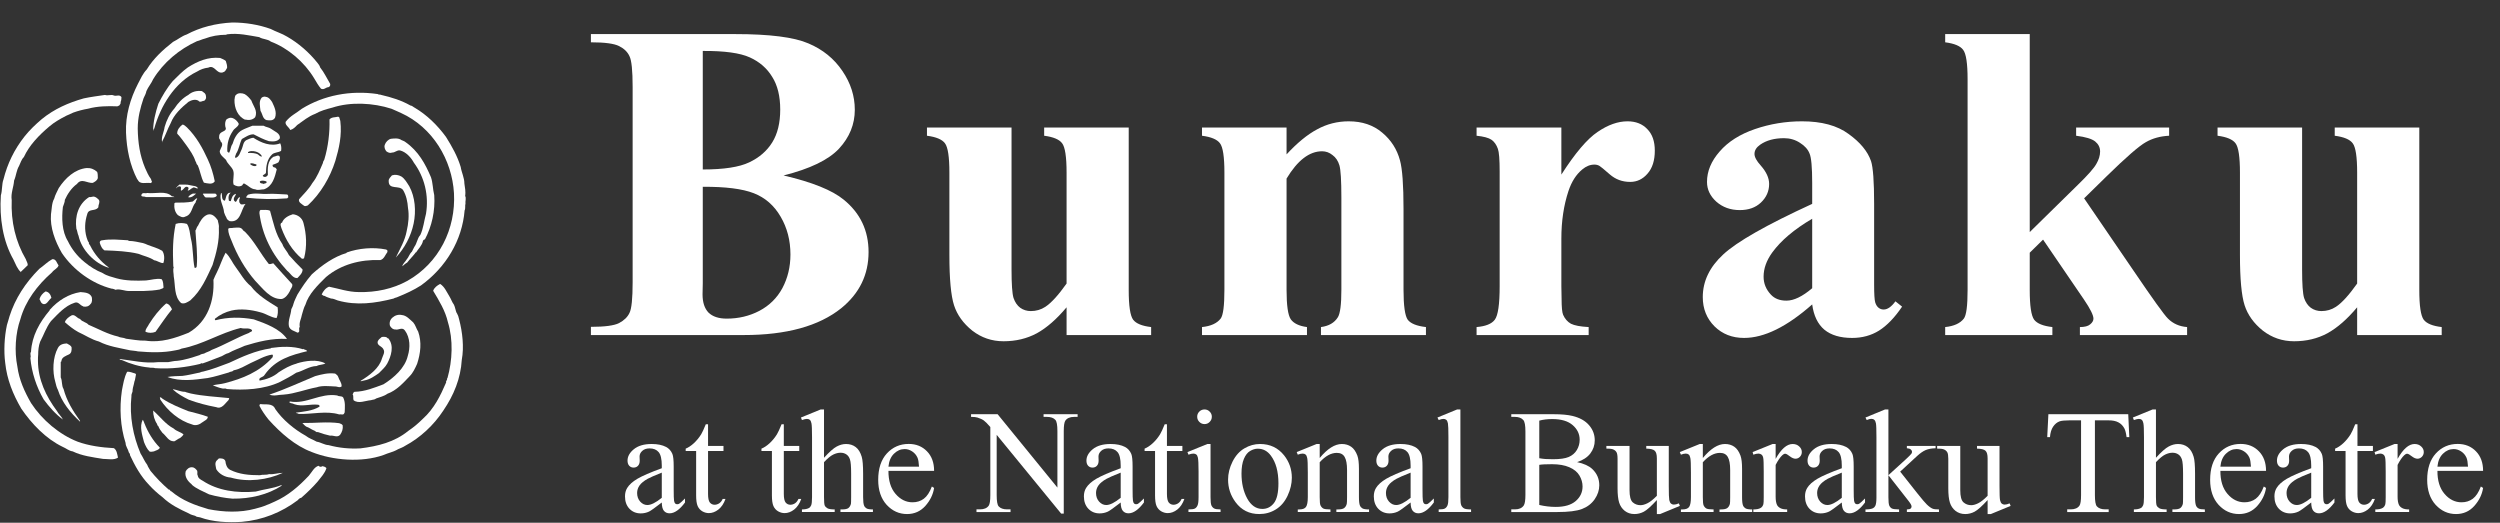 <svg width="220" height="46" viewBox="0 0 220 46" fill="none" xmlns="http://www.w3.org/2000/svg">
<rect x="0" y="0" width="220" height="46" fill="#333333" stroke="none"/>
<path d="M212.898 11.223V25.52C212.898 26.913 213.028 27.785 213.288 28.137C213.549 28.475 214.076 28.69 214.87 28.781V29.484H207.429V27.043C206.557 28.085 205.684 28.846 204.812 29.328C203.939 29.797 202.963 30.031 201.882 30.031C200.853 30.031 199.935 29.719 199.128 29.094C198.334 28.456 197.8 27.713 197.527 26.867C197.253 26.021 197.116 24.543 197.116 22.434V15.188C197.116 13.807 196.986 12.948 196.726 12.609C196.478 12.271 195.951 12.05 195.144 11.945V11.223H202.585V23.703C202.585 25.005 202.644 25.845 202.761 26.223C202.891 26.6 203.087 26.887 203.347 27.082C203.62 27.277 203.933 27.375 204.284 27.375C204.753 27.375 205.176 27.251 205.554 27.004C206.075 26.665 206.7 25.982 207.429 24.953V15.188C207.429 13.807 207.299 12.948 207.038 12.609C206.791 12.271 206.264 12.05 205.456 11.945V11.223H212.898Z" fill="white"/>
<path d="M178.617 3V20.422L182.855 16.262C183.728 15.415 184.268 14.803 184.477 14.426C184.698 14.048 184.809 13.684 184.809 13.332C184.809 12.98 184.665 12.688 184.379 12.453C184.092 12.219 183.533 12.05 182.699 11.945V11.223H190.883V11.945C190.102 11.984 189.418 12.173 188.832 12.512C188.246 12.837 187.1 13.833 185.395 15.5L183.402 17.453L187.699 23.742C189.431 26.294 190.46 27.727 190.785 28.039C191.228 28.482 191.788 28.729 192.465 28.781V29.484H183.031V28.781C183.448 28.781 183.747 28.703 183.93 28.547C184.125 28.391 184.223 28.221 184.223 28.039C184.223 27.74 183.949 27.186 183.402 26.379L179.789 21.086L178.617 22.238V25.52C178.617 26.913 178.747 27.785 179.008 28.137C179.268 28.475 179.802 28.69 180.609 28.781V29.484H171.176V28.781C171.944 28.703 172.491 28.456 172.816 28.039C173.038 27.753 173.148 26.913 173.148 25.52V6.965C173.148 5.585 173.018 4.725 172.758 4.387C172.51 4.048 171.983 3.827 171.176 3.723V3H178.617Z" fill="white"/>
<path d="M159.473 26.789C157.247 28.755 155.248 29.738 153.477 29.738C152.436 29.738 151.57 29.4 150.88 28.723C150.19 28.033 149.844 27.173 149.844 26.145C149.844 24.751 150.443 23.501 151.641 22.395C152.839 21.275 155.45 19.79 159.473 17.941V16.105C159.473 14.725 159.395 13.859 159.239 13.508C159.096 13.143 158.816 12.831 158.399 12.57C157.983 12.297 157.514 12.16 156.993 12.16C156.147 12.16 155.45 12.349 154.903 12.727C154.565 12.961 154.395 13.234 154.395 13.547C154.395 13.82 154.578 14.159 154.942 14.562C155.437 15.122 155.684 15.663 155.684 16.184C155.684 16.822 155.443 17.369 154.962 17.824C154.493 18.267 153.874 18.488 153.106 18.488C152.286 18.488 151.596 18.241 151.036 17.746C150.489 17.251 150.216 16.672 150.216 16.008C150.216 15.07 150.587 14.178 151.329 13.332C152.071 12.473 153.106 11.815 154.434 11.359C155.762 10.904 157.143 10.676 158.575 10.676C160.307 10.676 161.674 11.047 162.677 11.789C163.692 12.518 164.35 13.312 164.649 14.172C164.831 14.719 164.923 15.975 164.923 17.941V25.031C164.923 25.865 164.955 26.392 165.02 26.613C165.085 26.822 165.183 26.978 165.313 27.082C165.443 27.186 165.593 27.238 165.762 27.238C166.101 27.238 166.446 26.997 166.798 26.516L167.384 26.984C166.733 27.948 166.055 28.651 165.352 29.094C164.662 29.523 163.874 29.738 162.989 29.738C161.947 29.738 161.134 29.497 160.548 29.016C159.962 28.521 159.604 27.779 159.473 26.789ZM159.473 25.363V19.25C157.898 20.174 156.726 21.164 155.958 22.219C155.45 22.922 155.196 23.631 155.196 24.348C155.196 24.947 155.411 25.474 155.841 25.93C156.166 26.281 156.622 26.457 157.208 26.457C157.859 26.457 158.614 26.092 159.473 25.363Z" fill="white"/>
<path d="M137.4 11.223V15.363C138.611 13.475 139.672 12.225 140.584 11.613C141.495 10.988 142.374 10.676 143.22 10.676C143.95 10.676 144.529 10.904 144.959 11.359C145.401 11.802 145.623 12.434 145.623 13.254C145.623 14.126 145.408 14.803 144.978 15.285C144.561 15.767 144.054 16.008 143.455 16.008C142.765 16.008 142.166 15.787 141.658 15.344C141.15 14.901 140.851 14.654 140.759 14.602C140.629 14.523 140.479 14.484 140.31 14.484C139.933 14.484 139.575 14.628 139.236 14.914C138.702 15.357 138.298 15.988 138.025 16.809C137.608 18.072 137.4 19.465 137.4 20.988V25.188L137.42 26.281C137.42 27.023 137.465 27.499 137.556 27.707C137.713 28.059 137.94 28.319 138.24 28.488C138.552 28.645 139.073 28.742 139.802 28.781V29.484H129.939V28.781C130.733 28.716 131.267 28.501 131.541 28.137C131.827 27.759 131.97 26.776 131.97 25.188V15.09C131.97 14.048 131.918 13.384 131.814 13.098C131.684 12.733 131.495 12.466 131.248 12.297C131 12.128 130.564 12.01 129.939 11.945V11.223H137.4Z" fill="white"/>
<path d="M113.217 11.223V13.586C114.155 12.57 115.053 11.835 115.912 11.379C116.772 10.91 117.696 10.676 118.686 10.676C119.871 10.676 120.854 11.008 121.635 11.672C122.416 12.323 122.937 13.137 123.198 14.113C123.406 14.855 123.51 16.281 123.51 18.391V25.5C123.51 26.906 123.634 27.785 123.881 28.137C124.142 28.475 124.675 28.69 125.483 28.781V29.484H116.245V28.781C116.935 28.69 117.429 28.404 117.729 27.922C117.937 27.596 118.041 26.789 118.041 25.5V17.375C118.041 15.878 117.983 14.934 117.866 14.543C117.748 14.152 117.547 13.853 117.26 13.645C116.987 13.423 116.681 13.312 116.342 13.312C115.222 13.312 114.181 14.113 113.217 15.715V25.5C113.217 26.867 113.341 27.733 113.588 28.098C113.849 28.462 114.324 28.69 115.014 28.781V29.484H105.776V28.781C106.544 28.703 107.091 28.456 107.416 28.039C107.638 27.753 107.748 26.906 107.748 25.5V15.188C107.748 13.807 107.618 12.948 107.358 12.609C107.11 12.271 106.583 12.05 105.776 11.945V11.223H113.217Z" fill="white"/>
<path d="M99.327 11.223V25.52C99.327 26.913 99.458 27.785 99.718 28.137C99.978 28.475 100.506 28.69 101.3 28.781V29.484H93.859V27.043C92.986 28.085 92.114 28.846 91.242 29.328C90.369 29.797 89.392 30.031 88.312 30.031C87.283 30.031 86.365 29.719 85.558 29.094C84.764 28.456 84.23 27.713 83.956 26.867C83.683 26.021 83.546 24.543 83.546 22.434V15.188C83.546 13.807 83.416 12.948 83.156 12.609C82.908 12.271 82.381 12.05 81.573 11.945V11.223H89.015V23.703C89.015 25.005 89.073 25.845 89.191 26.223C89.321 26.6 89.516 26.887 89.777 27.082C90.05 27.277 90.362 27.375 90.714 27.375C91.183 27.375 91.606 27.251 91.984 27.004C92.504 26.665 93.129 25.982 93.859 24.953V15.188C93.859 13.807 93.728 12.948 93.468 12.609C93.221 12.271 92.693 12.05 91.886 11.945V11.223H99.327Z" fill="white"/>
<path d="M68.953 15.441C71.466 16.027 73.231 16.737 74.246 17.57C75.704 18.755 76.434 20.292 76.434 22.18C76.434 24.172 75.633 25.819 74.031 27.121C72.065 28.697 69.207 29.484 65.457 29.484H52V28.762C53.224 28.762 54.051 28.651 54.48 28.43C54.923 28.195 55.229 27.896 55.398 27.531C55.581 27.167 55.672 26.268 55.672 24.836V7.648C55.672 6.216 55.581 5.318 55.398 4.953C55.229 4.576 54.923 4.276 54.48 4.055C54.038 3.833 53.211 3.723 52 3.723V3H64.695C67.729 3 69.878 3.273 71.141 3.82C72.404 4.354 73.4 5.161 74.129 6.242C74.858 7.31 75.223 8.449 75.223 9.66C75.223 10.936 74.76 12.075 73.836 13.078C72.912 14.068 71.284 14.855 68.953 15.441ZM61.844 14.914C63.693 14.914 65.053 14.706 65.926 14.289C66.811 13.872 67.488 13.287 67.957 12.531C68.426 11.776 68.66 10.812 68.66 9.641C68.66 8.469 68.426 7.512 67.957 6.77C67.501 6.014 66.844 5.441 65.984 5.051C65.125 4.66 63.745 4.471 61.844 4.484V14.914ZM61.844 16.438V24.934L61.824 25.91C61.824 26.613 62 27.147 62.352 27.512C62.716 27.863 63.25 28.039 63.953 28.039C64.995 28.039 65.952 27.811 66.824 27.355C67.71 26.887 68.387 26.216 68.856 25.344C69.324 24.458 69.559 23.475 69.559 22.395C69.559 21.158 69.272 20.051 68.699 19.074C68.126 18.085 67.338 17.395 66.336 17.004C65.333 16.613 63.836 16.424 61.844 16.438Z" fill="white"/>
<path d="M214.494 41.434C214.489 42.297 214.699 42.974 215.122 43.465C215.545 43.956 216.042 44.202 216.614 44.202C216.995 44.202 217.325 44.098 217.604 43.891C217.888 43.679 218.125 43.319 218.315 42.812L218.512 42.938C218.423 43.518 218.165 44.047 217.737 44.525C217.31 44.999 216.775 45.236 216.131 45.236C215.433 45.236 214.834 44.965 214.335 44.424C213.84 43.878 213.592 43.146 213.592 42.227C213.592 41.233 213.846 40.459 214.354 39.904C214.866 39.346 215.507 39.066 216.277 39.066C216.929 39.066 217.464 39.282 217.883 39.714C218.302 40.141 218.512 40.715 218.512 41.434H214.494ZM214.494 41.066H217.185C217.164 40.694 217.119 40.431 217.052 40.279C216.946 40.042 216.787 39.856 216.576 39.72C216.368 39.585 216.15 39.517 215.922 39.517C215.571 39.517 215.255 39.655 214.976 39.93C214.701 40.2 214.54 40.579 214.494 41.066Z" fill="white"/>
<path d="M210.988 39.072V40.38C211.475 39.508 211.974 39.072 212.486 39.072C212.719 39.072 212.911 39.144 213.064 39.288C213.216 39.428 213.292 39.591 213.292 39.777C213.292 39.942 213.237 40.081 213.127 40.196C213.017 40.31 212.886 40.367 212.734 40.367C212.586 40.367 212.418 40.295 212.232 40.151C212.05 40.003 211.915 39.929 211.826 39.929C211.75 39.929 211.667 39.971 211.578 40.056C211.388 40.23 211.191 40.515 210.988 40.913V43.7C210.988 44.021 211.028 44.265 211.109 44.43C211.164 44.544 211.261 44.639 211.401 44.715C211.54 44.791 211.741 44.83 212.004 44.83V45.058H209.027V44.83C209.323 44.83 209.543 44.783 209.687 44.69C209.793 44.622 209.867 44.514 209.909 44.366C209.93 44.294 209.941 44.089 209.941 43.751V41.497C209.941 40.82 209.926 40.418 209.896 40.291C209.871 40.16 209.82 40.065 209.744 40.005C209.672 39.946 209.581 39.916 209.471 39.916C209.34 39.916 209.192 39.948 209.027 40.012L208.963 39.783L210.722 39.072H210.988Z" fill="white"/>
<path d="M207.457 37.334V39.245H208.816V39.689H207.457V43.459C207.457 43.836 207.51 44.09 207.616 44.221C207.726 44.352 207.866 44.418 208.035 44.418C208.175 44.418 208.31 44.376 208.441 44.291C208.572 44.202 208.674 44.073 208.746 43.904H208.993C208.845 44.319 208.636 44.632 208.365 44.843C208.094 45.051 207.815 45.154 207.527 45.154C207.332 45.154 207.142 45.101 206.956 44.996C206.77 44.886 206.632 44.731 206.543 44.532C206.454 44.329 206.41 44.018 206.41 43.599V39.689H205.49V39.48C205.722 39.386 205.959 39.23 206.2 39.01C206.446 38.785 206.664 38.521 206.854 38.216C206.952 38.056 207.087 37.761 207.26 37.334H207.457Z" fill="white"/>
<path d="M203.387 44.22C202.79 44.681 202.416 44.948 202.263 45.02C202.035 45.126 201.792 45.179 201.533 45.179C201.131 45.179 200.799 45.041 200.537 44.766C200.279 44.491 200.15 44.129 200.15 43.681C200.15 43.397 200.213 43.152 200.34 42.944C200.514 42.657 200.814 42.386 201.241 42.132C201.673 41.878 202.388 41.569 203.387 41.205V40.977C203.387 40.397 203.294 39.999 203.108 39.783C202.926 39.567 202.659 39.459 202.308 39.459C202.041 39.459 201.83 39.531 201.673 39.675C201.512 39.819 201.432 39.984 201.432 40.17L201.445 40.539C201.445 40.733 201.394 40.883 201.292 40.989C201.195 41.095 201.066 41.148 200.905 41.148C200.748 41.148 200.619 41.093 200.518 40.983C200.42 40.873 200.372 40.723 200.372 40.532C200.372 40.168 200.558 39.834 200.93 39.529C201.303 39.225 201.825 39.072 202.498 39.072C203.015 39.072 203.438 39.159 203.768 39.333C204.017 39.464 204.202 39.669 204.32 39.948C204.396 40.13 204.434 40.503 204.434 41.065V43.04C204.434 43.594 204.445 43.935 204.466 44.062C204.487 44.184 204.521 44.267 204.568 44.309C204.618 44.351 204.676 44.373 204.739 44.373C204.807 44.373 204.866 44.358 204.917 44.328C205.006 44.273 205.177 44.119 205.431 43.865V44.22C204.957 44.855 204.504 45.172 204.073 45.172C203.865 45.172 203.7 45.1 203.577 44.956C203.455 44.813 203.391 44.567 203.387 44.22ZM203.387 43.808V41.592C202.748 41.846 202.335 42.026 202.149 42.132C201.815 42.318 201.576 42.513 201.432 42.716C201.288 42.919 201.216 43.141 201.216 43.382C201.216 43.687 201.307 43.941 201.489 44.144C201.671 44.343 201.88 44.442 202.117 44.442C202.439 44.442 202.862 44.231 203.387 43.808Z" fill="white"/>
<path d="M195.394 41.434C195.389 42.297 195.599 42.974 196.022 43.465C196.445 43.956 196.943 44.202 197.514 44.202C197.895 44.202 198.225 44.098 198.504 43.891C198.788 43.679 199.025 43.319 199.215 42.812L199.412 42.938C199.323 43.518 199.065 44.047 198.637 44.525C198.21 44.999 197.675 45.236 197.031 45.236C196.333 45.236 195.734 44.965 195.235 44.424C194.74 43.878 194.492 43.146 194.492 42.227C194.492 41.233 194.746 40.459 195.254 39.904C195.766 39.346 196.407 39.066 197.177 39.066C197.829 39.066 198.364 39.282 198.783 39.714C199.202 40.141 199.412 40.715 199.412 41.434H195.394ZM195.394 41.066H198.085C198.064 40.694 198.019 40.431 197.952 40.279C197.846 40.042 197.687 39.856 197.476 39.72C197.268 39.585 197.05 39.517 196.822 39.517C196.471 39.517 196.155 39.655 195.876 39.93C195.601 40.2 195.44 40.579 195.394 41.066Z" fill="white"/>
<path d="M189.724 36.031V40.284C190.193 39.768 190.566 39.438 190.841 39.294C191.116 39.146 191.391 39.072 191.666 39.072C191.996 39.072 192.28 39.163 192.517 39.345C192.754 39.527 192.929 39.812 193.043 40.202C193.124 40.472 193.164 40.968 193.164 41.687V43.744C193.164 44.112 193.194 44.364 193.253 44.499C193.295 44.601 193.367 44.681 193.469 44.74C193.57 44.8 193.757 44.829 194.027 44.829V45.058H191.171V44.829H191.304C191.575 44.829 191.763 44.789 191.869 44.709C191.975 44.624 192.049 44.501 192.091 44.34C192.104 44.273 192.11 44.074 192.11 43.744V41.687C192.11 41.052 192.076 40.635 192.009 40.437C191.945 40.238 191.842 40.09 191.698 39.992C191.554 39.891 191.38 39.84 191.177 39.84C190.97 39.84 190.754 39.895 190.53 40.005C190.306 40.115 190.037 40.337 189.724 40.671V43.744C189.724 44.141 189.745 44.389 189.787 44.486C189.834 44.584 189.916 44.666 190.035 44.734C190.157 44.797 190.367 44.829 190.663 44.829V45.058H187.781V44.829C188.039 44.829 188.243 44.789 188.391 44.709C188.475 44.666 188.543 44.586 188.594 44.467C188.645 44.349 188.67 44.108 188.67 43.744V38.481C188.67 37.817 188.653 37.409 188.619 37.256C188.59 37.104 188.541 37 188.473 36.945C188.41 36.89 188.323 36.863 188.213 36.863C188.124 36.863 187.98 36.897 187.781 36.964L187.692 36.742L189.432 36.031H189.724Z" fill="white"/>
<path d="M187.285 36.451L187.38 38.47H187.139C187.092 38.114 187.029 37.86 186.948 37.708C186.817 37.463 186.641 37.283 186.421 37.169C186.205 37.05 185.92 36.991 185.564 36.991H184.352V43.567C184.352 44.096 184.409 44.426 184.523 44.557C184.684 44.735 184.932 44.824 185.266 44.824H185.564V45.059H181.914V44.824H182.219C182.583 44.824 182.841 44.714 182.994 44.494C183.087 44.358 183.133 44.049 183.133 43.567V36.991H182.099C181.696 36.991 181.411 37.02 181.242 37.08C181.022 37.16 180.833 37.315 180.677 37.543C180.52 37.772 180.427 38.08 180.397 38.47H180.156L180.258 36.451H187.285Z" fill="white"/>
<path d="M175.957 39.244V42.767C175.957 43.44 175.972 43.852 176.002 44.005C176.036 44.153 176.086 44.257 176.154 44.316C176.226 44.375 176.309 44.405 176.402 44.405C176.533 44.405 176.681 44.369 176.846 44.297L176.935 44.519L175.196 45.236H174.91V44.005C174.411 44.547 174.03 44.887 173.767 45.027C173.505 45.166 173.228 45.236 172.936 45.236C172.61 45.236 172.326 45.143 172.085 44.957C171.848 44.767 171.683 44.523 171.59 44.227C171.497 43.931 171.45 43.512 171.45 42.97V40.374C171.45 40.099 171.421 39.908 171.362 39.803C171.302 39.697 171.213 39.617 171.095 39.562C170.981 39.502 170.771 39.475 170.467 39.479V39.244H172.504V43.135C172.504 43.677 172.597 44.032 172.783 44.202C172.974 44.371 173.202 44.456 173.469 44.456C173.651 44.456 173.856 44.398 174.085 44.284C174.317 44.17 174.593 43.952 174.91 43.63V40.336C174.91 40.006 174.849 39.784 174.726 39.669C174.607 39.551 174.358 39.487 173.977 39.479V39.244H175.957Z" fill="white"/>
<path d="M166.18 36.031V41.814L167.659 40.468C167.972 40.181 168.154 39.998 168.205 39.922C168.239 39.872 168.256 39.821 168.256 39.77C168.256 39.685 168.22 39.613 168.148 39.554C168.08 39.491 167.966 39.455 167.805 39.446V39.243H170.332V39.446C169.985 39.455 169.695 39.508 169.462 39.605C169.234 39.702 168.982 39.876 168.707 40.126L167.215 41.503L168.707 43.388C169.121 43.909 169.401 44.239 169.545 44.378C169.748 44.577 169.925 44.706 170.078 44.766C170.184 44.808 170.368 44.829 170.63 44.829V45.058H167.805V44.829C167.966 44.825 168.074 44.802 168.129 44.759C168.188 44.713 168.218 44.649 168.218 44.569C168.218 44.471 168.133 44.315 167.964 44.099L166.18 41.82V43.75C166.18 44.127 166.206 44.374 166.256 44.493C166.311 44.611 166.388 44.696 166.485 44.747C166.582 44.797 166.794 44.825 167.12 44.829V45.058H164.162V44.829C164.458 44.829 164.68 44.793 164.828 44.721C164.917 44.675 164.985 44.603 165.031 44.505C165.095 44.366 165.127 44.124 165.127 43.782V38.488C165.127 37.815 165.112 37.404 165.082 37.256C165.053 37.104 165.004 37 164.936 36.945C164.868 36.886 164.78 36.856 164.67 36.856C164.581 36.856 164.447 36.892 164.27 36.964L164.162 36.742L165.888 36.031H166.18Z" fill="white"/>
<path d="M162.078 44.22C161.481 44.681 161.107 44.948 160.955 45.02C160.726 45.126 160.483 45.179 160.225 45.179C159.823 45.179 159.49 45.041 159.228 44.766C158.97 44.491 158.841 44.129 158.841 43.681C158.841 43.397 158.904 43.152 159.031 42.944C159.205 42.657 159.505 42.386 159.933 42.132C160.364 41.878 161.079 41.569 162.078 41.205V40.977C162.078 40.397 161.985 39.999 161.799 39.783C161.617 39.567 161.35 39.459 160.999 39.459C160.732 39.459 160.521 39.531 160.364 39.675C160.203 39.819 160.123 39.984 160.123 40.17L160.136 40.539C160.136 40.733 160.085 40.883 159.983 40.989C159.886 41.095 159.757 41.148 159.596 41.148C159.44 41.148 159.311 41.093 159.209 40.983C159.112 40.873 159.063 40.723 159.063 40.532C159.063 40.168 159.249 39.834 159.622 39.529C159.994 39.225 160.517 39.072 161.189 39.072C161.706 39.072 162.129 39.159 162.459 39.333C162.709 39.464 162.893 39.669 163.011 39.948C163.087 40.13 163.125 40.503 163.125 41.065V43.04C163.125 43.594 163.136 43.935 163.157 44.062C163.178 44.184 163.212 44.267 163.259 44.309C163.31 44.351 163.367 44.373 163.43 44.373C163.498 44.373 163.557 44.358 163.608 44.328C163.697 44.273 163.868 44.119 164.122 43.865V44.22C163.648 44.855 163.195 45.172 162.764 45.172C162.556 45.172 162.391 45.1 162.269 44.956C162.146 44.813 162.082 44.567 162.078 44.22ZM162.078 43.808V41.592C161.439 41.846 161.027 42.026 160.84 42.132C160.506 42.318 160.267 42.513 160.123 42.716C159.979 42.919 159.907 43.141 159.907 43.382C159.907 43.687 159.998 43.941 160.18 44.144C160.362 44.343 160.572 44.442 160.809 44.442C161.13 44.442 161.553 44.231 162.078 43.808Z" fill="white"/>
<path d="M156.256 39.072V40.38C156.742 39.508 157.242 39.072 157.754 39.072C157.987 39.072 158.179 39.144 158.331 39.288C158.484 39.428 158.56 39.591 158.56 39.777C158.56 39.942 158.505 40.081 158.395 40.196C158.285 40.31 158.154 40.367 158.001 40.367C157.853 40.367 157.686 40.295 157.5 40.151C157.318 40.003 157.182 39.929 157.094 39.929C157.017 39.929 156.935 39.971 156.846 40.056C156.656 40.23 156.459 40.515 156.256 40.913V43.7C156.256 44.021 156.296 44.265 156.376 44.43C156.431 44.544 156.529 44.639 156.668 44.715C156.808 44.791 157.009 44.83 157.271 44.83V45.058H154.294V44.83C154.591 44.83 154.811 44.783 154.954 44.69C155.06 44.622 155.134 44.514 155.177 44.366C155.198 44.294 155.208 44.089 155.208 43.751V41.497C155.208 40.82 155.194 40.418 155.164 40.291C155.139 40.16 155.088 40.065 155.012 40.005C154.94 39.946 154.849 39.916 154.739 39.916C154.607 39.916 154.459 39.948 154.294 40.012L154.231 39.783L155.989 39.072H156.256Z" fill="white"/>
<path d="M149.849 40.304C150.531 39.483 151.18 39.072 151.798 39.072C152.115 39.072 152.388 39.153 152.617 39.313C152.845 39.47 153.027 39.73 153.163 40.094C153.256 40.348 153.302 40.737 153.302 41.262V43.744C153.302 44.112 153.332 44.362 153.391 44.493C153.438 44.599 153.512 44.681 153.614 44.741C153.719 44.8 153.912 44.83 154.191 44.83V45.058H151.316V44.83H151.436C151.707 44.83 151.895 44.789 152.001 44.709C152.111 44.624 152.187 44.502 152.23 44.341C152.247 44.277 152.255 44.078 152.255 43.744V41.364C152.255 40.835 152.185 40.452 152.046 40.215C151.91 39.974 151.68 39.853 151.354 39.853C150.85 39.853 150.349 40.128 149.849 40.678V43.744C149.849 44.138 149.873 44.381 149.919 44.474C149.978 44.597 150.059 44.688 150.16 44.747C150.266 44.802 150.478 44.83 150.795 44.83V45.058H147.92V44.83H148.047C148.343 44.83 148.542 44.755 148.643 44.607C148.749 44.455 148.802 44.167 148.802 43.744V41.586C148.802 40.888 148.785 40.462 148.751 40.31C148.722 40.158 148.673 40.054 148.605 39.999C148.542 39.944 148.455 39.916 148.345 39.916C148.226 39.916 148.085 39.948 147.92 40.012L147.824 39.783L149.576 39.072H149.849V40.304Z" fill="white"/>
<path d="M146.852 39.244V42.767C146.852 43.44 146.867 43.852 146.896 44.005C146.93 44.153 146.981 44.257 147.049 44.316C147.121 44.375 147.203 44.405 147.296 44.405C147.427 44.405 147.575 44.369 147.74 44.297L147.829 44.519L146.09 45.236H145.804V44.005C145.305 44.547 144.924 44.887 144.662 45.027C144.399 45.166 144.122 45.236 143.83 45.236C143.504 45.236 143.221 45.143 142.98 44.957C142.743 44.767 142.578 44.523 142.485 44.227C142.392 43.931 142.345 43.512 142.345 42.97V40.374C142.345 40.099 142.315 39.908 142.256 39.803C142.197 39.697 142.108 39.617 141.99 39.562C141.875 39.502 141.666 39.475 141.361 39.479V39.244H143.399V43.135C143.399 43.677 143.492 44.032 143.678 44.202C143.868 44.371 144.097 44.456 144.364 44.456C144.545 44.456 144.751 44.398 144.979 44.284C145.212 44.17 145.487 43.952 145.804 43.63V40.336C145.804 40.006 145.743 39.784 145.62 39.669C145.502 39.551 145.252 39.487 144.871 39.479V39.244H146.852Z" fill="white"/>
<path d="M138.782 40.666C139.379 40.793 139.825 40.996 140.122 41.275C140.532 41.665 140.737 42.141 140.737 42.704C140.737 43.131 140.602 43.541 140.331 43.935C140.06 44.324 139.688 44.61 139.214 44.792C138.744 44.97 138.025 45.059 137.056 45.059H132.993V44.824H133.317C133.677 44.824 133.935 44.709 134.091 44.481C134.189 44.333 134.237 44.018 134.237 43.535V37.975C134.237 37.441 134.176 37.105 134.053 36.965C133.888 36.779 133.643 36.686 133.317 36.686H132.993V36.451H136.713C137.407 36.451 137.964 36.502 138.382 36.603C139.017 36.756 139.502 37.027 139.836 37.416C140.17 37.801 140.338 38.245 140.338 38.749C140.338 39.181 140.206 39.568 139.944 39.911C139.682 40.249 139.294 40.501 138.782 40.666ZM135.456 40.323C135.613 40.353 135.79 40.376 135.989 40.393C136.193 40.406 136.415 40.412 136.656 40.412C137.274 40.412 137.737 40.346 138.046 40.215C138.359 40.08 138.598 39.875 138.763 39.6C138.928 39.325 139.011 39.024 139.011 38.698C139.011 38.195 138.806 37.765 138.395 37.41C137.985 37.054 137.386 36.877 136.599 36.877C136.176 36.877 135.795 36.923 135.456 37.016V40.323ZM135.456 44.437C135.947 44.551 136.432 44.608 136.91 44.608C137.676 44.608 138.26 44.437 138.662 44.094C139.064 43.747 139.265 43.319 139.265 42.812C139.265 42.477 139.174 42.156 138.992 41.847C138.81 41.538 138.514 41.294 138.103 41.117C137.693 40.939 137.185 40.85 136.58 40.85C136.317 40.85 136.093 40.854 135.907 40.863C135.721 40.871 135.57 40.886 135.456 40.907V44.437Z" fill="white"/>
<path d="M128.515 36.031V43.744C128.515 44.108 128.54 44.349 128.591 44.467C128.646 44.586 128.729 44.677 128.839 44.74C128.949 44.8 129.154 44.829 129.454 44.829V45.058H126.604V44.829C126.871 44.829 127.053 44.802 127.15 44.747C127.248 44.692 127.324 44.601 127.379 44.474C127.434 44.347 127.461 44.103 127.461 43.744V38.462C127.461 37.806 127.446 37.404 127.417 37.256C127.387 37.104 127.339 37 127.271 36.945C127.207 36.89 127.125 36.863 127.023 36.863C126.913 36.863 126.774 36.897 126.604 36.964L126.496 36.742L128.229 36.031H128.515Z" fill="white"/>
<path d="M124.134 44.22C123.537 44.681 123.162 44.948 123.01 45.02C122.781 45.126 122.538 45.179 122.28 45.179C121.878 45.179 121.546 45.041 121.283 44.766C121.025 44.491 120.896 44.129 120.896 43.681C120.896 43.397 120.96 43.152 121.087 42.944C121.26 42.657 121.561 42.386 121.988 42.132C122.42 41.878 123.135 41.569 124.134 41.205V40.977C124.134 40.397 124.04 39.999 123.854 39.783C123.672 39.567 123.406 39.459 123.054 39.459C122.788 39.459 122.576 39.531 122.42 39.675C122.259 39.819 122.178 39.984 122.178 40.17L122.191 40.539C122.191 40.733 122.14 40.883 122.039 40.989C121.941 41.095 121.812 41.148 121.652 41.148C121.495 41.148 121.366 41.093 121.264 40.983C121.167 40.873 121.118 40.723 121.118 40.532C121.118 40.168 121.305 39.834 121.677 39.529C122.049 39.225 122.572 39.072 123.245 39.072C123.761 39.072 124.184 39.159 124.514 39.333C124.764 39.464 124.948 39.669 125.067 39.948C125.143 40.13 125.181 40.503 125.181 41.065V43.04C125.181 43.594 125.191 43.935 125.213 44.062C125.234 44.184 125.268 44.267 125.314 44.309C125.365 44.351 125.422 44.373 125.486 44.373C125.553 44.373 125.613 44.358 125.663 44.328C125.752 44.273 125.924 44.119 126.177 43.865V44.22C125.704 44.855 125.251 45.172 124.819 45.172C124.612 45.172 124.447 45.1 124.324 44.956C124.201 44.813 124.138 44.567 124.134 44.22ZM124.134 43.808V41.592C123.495 41.846 123.082 42.026 122.896 42.132C122.561 42.318 122.322 42.513 122.178 42.716C122.035 42.919 121.963 43.141 121.963 43.382C121.963 43.687 122.054 43.941 122.236 44.144C122.418 44.343 122.627 44.442 122.864 44.442C123.186 44.442 123.609 44.231 124.134 43.808Z" fill="white"/>
<path d="M116.134 40.304C116.815 39.483 117.465 39.072 118.083 39.072C118.4 39.072 118.673 39.153 118.902 39.313C119.13 39.47 119.312 39.73 119.448 40.094C119.541 40.348 119.587 40.737 119.587 41.262V43.744C119.587 44.112 119.617 44.362 119.676 44.493C119.723 44.599 119.797 44.681 119.898 44.741C120.004 44.8 120.197 44.83 120.476 44.83V45.058H117.6V44.83H117.721C117.992 44.83 118.18 44.789 118.286 44.709C118.396 44.624 118.472 44.502 118.514 44.341C118.531 44.277 118.54 44.078 118.54 43.744V41.364C118.54 40.835 118.47 40.452 118.33 40.215C118.195 39.974 117.964 39.853 117.638 39.853C117.135 39.853 116.633 40.128 116.134 40.678V43.744C116.134 44.138 116.157 44.381 116.204 44.474C116.263 44.597 116.344 44.688 116.445 44.747C116.551 44.802 116.762 44.83 117.08 44.83V45.058H114.204V44.83H114.331C114.628 44.83 114.826 44.755 114.928 44.607C115.034 44.455 115.087 44.167 115.087 43.744V41.586C115.087 40.888 115.07 40.462 115.036 40.31C115.006 40.158 114.958 40.054 114.89 39.999C114.826 39.944 114.74 39.916 114.63 39.916C114.511 39.916 114.369 39.948 114.204 40.012L114.109 39.783L115.861 39.072H116.134V40.304Z" fill="white"/>
<path d="M110.883 39.072C111.763 39.072 112.47 39.407 113.003 40.075C113.456 40.647 113.682 41.302 113.682 42.043C113.682 42.563 113.557 43.09 113.308 43.623C113.058 44.157 112.713 44.559 112.273 44.83C111.837 45.1 111.351 45.236 110.813 45.236C109.937 45.236 109.241 44.887 108.725 44.188C108.289 43.6 108.071 42.94 108.071 42.208C108.071 41.675 108.202 41.146 108.464 40.621C108.731 40.092 109.08 39.703 109.512 39.453C109.943 39.199 110.401 39.072 110.883 39.072ZM110.686 39.485C110.462 39.485 110.235 39.553 110.007 39.688C109.783 39.819 109.601 40.052 109.461 40.386C109.321 40.721 109.252 41.15 109.252 41.675C109.252 42.521 109.419 43.251 109.753 43.865C110.092 44.478 110.536 44.785 111.086 44.785C111.497 44.785 111.835 44.616 112.102 44.277C112.368 43.939 112.502 43.357 112.502 42.532C112.502 41.499 112.279 40.687 111.835 40.094C111.535 39.688 111.152 39.485 110.686 39.485Z" fill="white"/>
<path d="M106 36.031C106.178 36.031 106.328 36.095 106.451 36.222C106.578 36.344 106.641 36.495 106.641 36.672C106.641 36.85 106.578 37.002 106.451 37.129C106.328 37.256 106.178 37.32 106 37.32C105.822 37.32 105.67 37.256 105.543 37.129C105.416 37.002 105.353 36.85 105.353 36.672C105.353 36.495 105.414 36.344 105.537 36.222C105.664 36.095 105.818 36.031 106 36.031ZM106.527 39.072V43.744C106.527 44.108 106.552 44.351 106.603 44.474C106.658 44.592 106.736 44.681 106.838 44.74C106.944 44.8 107.134 44.829 107.409 44.829V45.058H104.584V44.829C104.868 44.829 105.058 44.802 105.156 44.747C105.253 44.692 105.329 44.601 105.384 44.474C105.444 44.347 105.473 44.103 105.473 43.744V41.503C105.473 40.872 105.454 40.464 105.416 40.278C105.386 40.142 105.34 40.049 105.276 39.998C105.213 39.944 105.126 39.916 105.016 39.916C104.898 39.916 104.754 39.948 104.584 40.011L104.496 39.783L106.248 39.072H106.527Z" fill="white"/>
<path d="M102.691 37.334V39.245H104.05V39.689H102.691V43.459C102.691 43.836 102.744 44.09 102.85 44.221C102.96 44.352 103.1 44.418 103.269 44.418C103.409 44.418 103.544 44.376 103.675 44.291C103.806 44.202 103.908 44.073 103.98 43.904H104.227C104.079 44.319 103.87 44.632 103.599 44.843C103.328 45.051 103.049 45.154 102.761 45.154C102.566 45.154 102.376 45.101 102.19 44.996C102.004 44.886 101.866 44.731 101.777 44.532C101.688 44.329 101.644 44.018 101.644 43.599V39.689H100.724V39.48C100.956 39.386 101.193 39.23 101.434 39.01C101.68 38.785 101.898 38.521 102.088 38.216C102.186 38.056 102.321 37.761 102.495 37.334H102.691Z" fill="white"/>
<path d="M98.621 44.22C98.024 44.681 97.65 44.948 97.497 45.02C97.269 45.126 97.025 45.179 96.767 45.179C96.365 45.179 96.033 45.041 95.771 44.766C95.513 44.491 95.383 44.129 95.383 43.681C95.383 43.397 95.447 43.152 95.574 42.944C95.748 42.657 96.048 42.386 96.475 42.132C96.907 41.878 97.622 41.569 98.621 41.205V40.977C98.621 40.397 98.528 39.999 98.342 39.783C98.16 39.567 97.893 39.459 97.542 39.459C97.275 39.459 97.064 39.531 96.907 39.675C96.746 39.819 96.666 39.984 96.666 40.17L96.678 40.539C96.678 40.733 96.628 40.883 96.526 40.989C96.429 41.095 96.3 41.148 96.139 41.148C95.982 41.148 95.853 41.093 95.752 40.983C95.654 40.873 95.606 40.723 95.606 40.532C95.606 40.168 95.792 39.834 96.164 39.529C96.537 39.225 97.059 39.072 97.732 39.072C98.249 39.072 98.672 39.159 99.002 39.333C99.251 39.464 99.436 39.669 99.554 39.948C99.63 40.13 99.668 40.503 99.668 41.065V43.04C99.668 43.594 99.679 43.935 99.7 44.062C99.721 44.184 99.755 44.267 99.802 44.309C99.852 44.351 99.909 44.373 99.973 44.373C100.041 44.373 100.1 44.358 100.151 44.328C100.24 44.273 100.411 44.119 100.665 43.865V44.22C100.191 44.855 99.738 45.172 99.306 45.172C99.099 45.172 98.934 45.1 98.811 44.956C98.689 44.813 98.625 44.567 98.621 44.22ZM98.621 43.808V41.592C97.982 41.846 97.569 42.026 97.383 42.132C97.049 42.318 96.81 42.513 96.666 42.716C96.522 42.919 96.45 43.141 96.45 43.382C96.45 43.687 96.541 43.941 96.723 44.144C96.905 44.343 97.114 44.442 97.351 44.442C97.673 44.442 98.096 44.231 98.621 43.808Z" fill="white"/>
<path d="M85.454 36.451H87.79L93.052 42.907V37.943C93.052 37.414 92.993 37.084 92.875 36.953C92.718 36.775 92.471 36.686 92.132 36.686H91.834V36.451H94.83V36.686H94.525C94.161 36.686 93.903 36.796 93.751 37.016C93.658 37.151 93.611 37.46 93.611 37.943V45.198H93.383L87.708 38.267V43.567C87.708 44.096 87.765 44.426 87.879 44.557C88.04 44.735 88.287 44.824 88.622 44.824H88.927V45.059H85.93V44.824H86.229C86.597 44.824 86.857 44.714 87.01 44.494C87.103 44.358 87.149 44.049 87.149 43.567V37.581C86.9 37.289 86.709 37.096 86.578 37.003C86.451 36.91 86.263 36.824 86.013 36.743C85.89 36.705 85.704 36.686 85.454 36.686V36.451Z" fill="white"/>
<path d="M78.183 41.434C78.179 42.297 78.388 42.974 78.811 43.465C79.235 43.956 79.732 44.202 80.303 44.202C80.684 44.202 81.014 44.098 81.293 43.891C81.577 43.679 81.814 43.319 82.004 42.812L82.201 42.938C82.112 43.518 81.854 44.047 81.427 44.525C80.999 44.999 80.464 45.236 79.821 45.236C79.123 45.236 78.524 44.965 78.024 44.424C77.529 43.878 77.282 43.146 77.282 42.227C77.282 41.233 77.536 40.459 78.043 39.904C78.555 39.346 79.197 39.066 79.967 39.066C80.618 39.066 81.154 39.282 81.573 39.714C81.992 40.141 82.201 40.715 82.201 41.434H78.183ZM78.183 41.066H80.874C80.853 40.694 80.809 40.431 80.741 40.279C80.635 40.042 80.477 39.856 80.265 39.72C80.058 39.585 79.84 39.517 79.611 39.517C79.26 39.517 78.945 39.655 78.665 39.93C78.391 40.2 78.23 40.579 78.183 41.066Z" fill="white"/>
<path d="M72.513 36.031V40.284C72.983 39.768 73.355 39.438 73.63 39.294C73.905 39.146 74.18 39.072 74.455 39.072C74.785 39.072 75.069 39.163 75.306 39.345C75.543 39.527 75.719 39.812 75.833 40.202C75.913 40.472 75.954 40.968 75.954 41.687V43.744C75.954 44.112 75.983 44.364 76.042 44.499C76.085 44.601 76.157 44.681 76.258 44.74C76.36 44.8 76.546 44.829 76.817 44.829V45.058H73.96V44.829H74.094C74.365 44.829 74.553 44.789 74.659 44.709C74.764 44.624 74.838 44.501 74.881 44.34C74.893 44.273 74.9 44.074 74.9 43.744V41.687C74.9 41.052 74.866 40.635 74.798 40.437C74.735 40.238 74.631 40.09 74.487 39.992C74.343 39.891 74.17 39.84 73.967 39.84C73.759 39.84 73.543 39.895 73.319 40.005C73.095 40.115 72.826 40.337 72.513 40.671V43.744C72.513 44.141 72.534 44.389 72.576 44.486C72.623 44.584 72.706 44.666 72.824 44.734C72.947 44.797 73.156 44.829 73.453 44.829V45.058H70.571V44.829C70.829 44.829 71.032 44.789 71.18 44.709C71.265 44.666 71.332 44.586 71.383 44.467C71.434 44.349 71.459 44.108 71.459 43.744V38.481C71.459 37.817 71.442 37.409 71.409 37.256C71.379 37.104 71.33 37 71.263 36.945C71.199 36.89 71.112 36.863 71.002 36.863C70.913 36.863 70.77 36.897 70.571 36.964L70.482 36.742L72.221 36.031H72.513Z" fill="white"/>
<path d="M68.976 37.334V39.245H70.334V39.689H68.976V43.459C68.976 43.836 69.029 44.09 69.135 44.221C69.245 44.352 69.384 44.418 69.553 44.418C69.693 44.418 69.829 44.376 69.96 44.291C70.091 44.202 70.192 44.073 70.264 43.904H70.512C70.364 44.319 70.154 44.632 69.883 44.843C69.613 45.051 69.333 45.154 69.046 45.154C68.851 45.154 68.661 45.101 68.474 44.996C68.288 44.886 68.151 44.731 68.062 44.532C67.973 44.329 67.928 44.018 67.928 43.599V39.689H67.008V39.48C67.241 39.386 67.478 39.23 67.719 39.01C67.964 38.785 68.182 38.521 68.373 38.216C68.47 38.056 68.606 37.761 68.779 37.334H68.976Z" fill="white"/>
<path d="M62.308 37.334V39.245H63.666V39.689H62.308V43.459C62.308 43.836 62.361 44.09 62.466 44.221C62.577 44.352 62.716 44.418 62.885 44.418C63.025 44.418 63.16 44.376 63.292 44.291C63.423 44.202 63.524 44.073 63.596 43.904H63.844C63.696 44.319 63.486 44.632 63.215 44.843C62.945 45.051 62.665 45.154 62.378 45.154C62.183 45.154 61.992 45.101 61.806 44.996C61.62 44.886 61.483 44.731 61.394 44.532C61.305 44.329 61.26 44.018 61.26 43.599V39.689H60.34V39.48C60.573 39.386 60.81 39.23 61.051 39.01C61.296 38.785 61.514 38.521 61.705 38.216C61.802 38.056 61.938 37.761 62.111 37.334H62.308Z" fill="white"/>
<path d="M58.237 44.22C57.641 44.681 57.266 44.948 57.114 45.02C56.885 45.126 56.642 45.179 56.384 45.179C55.982 45.179 55.65 45.041 55.387 44.766C55.129 44.491 55 44.129 55 43.681C55 43.397 55.063 43.152 55.19 42.944C55.364 42.657 55.664 42.386 56.092 42.132C56.523 41.878 57.239 41.569 58.237 41.205V40.977C58.237 40.397 58.144 39.999 57.958 39.783C57.776 39.567 57.509 39.459 57.158 39.459C56.892 39.459 56.68 39.531 56.523 39.675C56.363 39.819 56.282 39.984 56.282 40.17L56.295 40.539C56.295 40.733 56.244 40.883 56.143 40.989C56.045 41.095 55.916 41.148 55.755 41.148C55.599 41.148 55.47 41.093 55.368 40.983C55.271 40.873 55.222 40.723 55.222 40.532C55.222 40.168 55.408 39.834 55.781 39.529C56.153 39.225 56.676 39.072 57.349 39.072C57.865 39.072 58.288 39.159 58.618 39.333C58.868 39.464 59.052 39.669 59.17 39.948C59.247 40.13 59.285 40.503 59.285 41.065V43.04C59.285 43.594 59.295 43.935 59.316 44.062C59.338 44.184 59.371 44.267 59.418 44.309C59.469 44.351 59.526 44.373 59.589 44.373C59.657 44.373 59.716 44.358 59.767 44.328C59.856 44.273 60.027 44.119 60.281 43.865V44.22C59.807 44.855 59.355 45.172 58.923 45.172C58.715 45.172 58.55 45.1 58.428 44.956C58.305 44.813 58.242 44.567 58.237 44.22ZM58.237 43.808V41.592C57.598 41.846 57.186 42.026 56.999 42.132C56.665 42.318 56.426 42.513 56.282 42.716C56.138 42.919 56.066 43.141 56.066 43.382C56.066 43.687 56.157 43.941 56.339 44.144C56.521 44.343 56.731 44.442 56.968 44.442C57.289 44.442 57.713 44.231 58.237 43.808Z" fill="white"/>
<g clip-path="url(#clip0_339_5054)">
<path d="M12.121 15.809C12.311 16.281 12.865 16.035 13.266 16.111L13.38 16.017C13.38 16.017 13.304 15.846 13.285 15.752C13.056 15.449 12.922 15.127 12.77 14.787C12.311 13.69 12.14 12.574 12.121 11.306C12.121 10.342 12.35 9.49 12.636 8.639C12.731 8.431 12.846 8.242 12.884 8.015C13.037 7.655 13.323 7.334 13.476 6.974C14.373 5.499 15.785 4.326 17.331 3.626C17.58 3.569 17.77 3.456 18.019 3.399C18.61 3.172 19.24 3.059 19.908 3.059L19.965 3.021C20.977 2.888 21.893 3.115 22.81 3.267C23.134 3.475 23.535 3.418 23.84 3.664C25.348 4.232 26.78 5.461 27.639 6.88C27.83 7.201 28.02 7.542 28.25 7.807C28.517 7.939 28.669 7.674 28.898 7.674C29.032 7.637 29.089 7.504 29.051 7.372C28.765 6.899 28.536 6.388 28.173 5.934C28.135 5.764 28.02 5.65 27.925 5.518C27.2 4.61 26.264 3.796 25.272 3.229C24.814 2.945 24.279 2.794 23.821 2.548C22.771 2.17 21.607 1.98 20.443 1.98C18.973 2.056 17.618 2.397 16.415 3.04C15.995 3.172 15.633 3.494 15.232 3.683C14.335 4.383 13.495 5.158 12.922 6.104C12.56 6.483 12.369 6.937 12.14 7.372C11.472 8.677 11.033 10.133 11.09 11.685C11.147 13.122 11.433 14.541 12.082 15.79L12.121 15.809Z" fill="white"/>
<path d="M19.641 6.35C19.832 6.312 19.889 6.123 19.985 5.972C20.004 5.764 19.927 5.555 19.87 5.366C19.717 5.234 19.546 5.177 19.374 5.101C18.324 4.988 17.389 5.385 16.53 5.934C16.072 6.255 15.614 6.728 15.213 7.126C14.678 7.75 14.277 8.45 13.934 9.131C13.686 9.887 13.476 10.739 13.476 11.495C13.552 11.457 13.476 11.344 13.571 11.325C14.125 9.339 15.346 7.258 17.351 6.293C17.656 6.104 17.98 5.991 18.324 5.953C18.916 5.669 19.03 6.539 19.622 6.369L19.641 6.35Z" fill="white"/>
<path d="M16.587 8.962C16.835 8.811 17.198 8.697 17.465 8.867C17.599 9.057 17.809 8.867 17.961 8.867C18.057 8.83 18.095 8.716 18.133 8.64C18.133 8.508 18.133 8.319 18.019 8.205L17.77 8.016C17.293 7.959 16.892 8.073 16.568 8.357C16.053 8.64 15.652 9.075 15.346 9.548C14.926 10.021 14.659 10.57 14.487 11.175C14.43 11.629 14.144 12.102 14.277 12.556V12.443C14.564 11.932 14.736 11.364 15.022 10.835C15.308 10.078 15.957 9.473 16.606 8.943L16.587 8.962Z" fill="white"/>
<path d="M21.588 10.513C21.893 10.608 22.237 10.551 22.447 10.324C22.714 9.757 22.275 9.322 22.122 8.849C21.951 8.622 21.76 8.414 21.531 8.281C21.321 8.187 20.958 8.149 20.786 8.338C20.634 8.433 20.672 8.66 20.634 8.773C20.614 9.511 20.92 10.268 21.607 10.551L21.588 10.513Z" fill="white"/>
<path d="M40.943 17.209C40.981 16.887 40.924 16.49 40.866 16.149C40.866 15.638 40.618 15.184 40.542 14.693C40.256 13.747 39.778 12.896 39.244 12.044C38.48 11.004 37.564 10.115 36.514 9.491C36.381 9.434 36.285 9.301 36.114 9.282C35.312 8.828 34.453 8.564 33.556 8.356C33.46 8.299 33.327 8.356 33.251 8.28C30.826 7.92 28.479 8.393 26.57 9.566C26.074 9.963 25.539 10.191 25.138 10.72C25.062 11.004 25.425 11.174 25.539 11.439C25.787 11.382 25.978 11.193 26.15 11.004C26.665 10.645 27.162 10.228 27.734 10.02C28.192 9.755 28.727 9.604 29.242 9.472C30.864 8.942 32.85 9.055 34.434 9.566C34.739 9.68 35.007 9.831 35.293 9.945C38.08 11.212 39.778 14.068 39.95 17C40.122 20.141 38.633 23.148 35.846 24.718C34.568 25.418 33.098 25.74 31.571 25.702C30.655 25.702 29.815 25.399 28.956 25.229C28.65 25.343 28.44 25.626 28.307 25.91C28.383 25.986 28.479 26.043 28.574 26.043C28.746 26.156 28.937 26.194 29.128 26.27C29.357 26.27 29.528 26.383 29.719 26.44C31.38 26.913 33.021 26.686 34.644 26.27C34.739 26.194 34.892 26.194 34.987 26.137C35.694 25.853 36.4 25.532 37.049 25.116C39.244 23.527 40.675 21.143 40.886 18.514C40.981 18.343 40.905 18.079 40.962 17.927C40.924 17.719 41.057 17.436 40.924 17.227L40.943 17.209Z" fill="white"/>
<path d="M1.813 23.943L2.443 23.337C2.443 23.129 2.329 22.997 2.271 22.808C1.374 21.276 0.954 19.516 1.031 17.606C0.935 17.019 1.203 16.471 1.241 15.884C1.432 15.449 1.432 15.014 1.68 14.598C1.813 14.333 1.871 14.049 2.1 13.822C2.577 12.782 3.417 11.912 4.333 11.136C4.772 10.758 5.306 10.455 5.822 10.19C6.032 10.096 6.242 10.001 6.452 9.907C6.872 9.755 7.311 9.642 7.75 9.566C8.57 9.339 9.525 9.32 10.326 9.358L10.498 9.282C10.555 9.188 10.651 9.112 10.613 8.98C10.67 8.847 10.689 8.715 10.689 8.545C10.517 8.299 10.288 8.469 10.04 8.412C9.792 8.28 9.506 8.45 9.238 8.355C8.608 8.45 7.979 8.526 7.368 8.658C6.032 9.036 4.772 9.585 3.665 10.493C3.13 10.947 2.615 11.439 2.176 11.988C1.26 13.141 0.649 14.409 0.305 15.79C0.153 16.187 0.21 16.754 0.076 17.189C-0.057 19.176 0.248 21.2 1.183 22.846C1.374 23.224 1.508 23.659 1.852 23.962L1.813 23.943Z" fill="white"/>
<path d="M23.459 10.569C23.745 10.606 24.031 10.644 24.203 10.36C24.375 9.85 24.146 9.415 23.955 8.998C23.84 8.809 23.649 8.544 23.401 8.525C23.287 8.469 23.134 8.525 23.039 8.582C22.752 8.904 22.886 9.358 22.924 9.755C23.115 10.039 23.096 10.474 23.497 10.587L23.459 10.569Z" fill="white"/>
<path d="M28.421 14.333C28.154 14.938 27.925 15.562 27.486 16.111C27.181 16.64 26.742 17.057 26.322 17.53C26.226 17.794 26.551 17.946 26.742 18.097C26.856 18.192 26.99 18.097 27.085 18.078C28.23 17.019 29.051 15.6 29.509 14.162C29.834 13.065 30.101 11.911 29.948 10.644L29.853 10.322L29.757 10.266C29.49 10.341 29.185 10.284 28.994 10.511C29.032 11.628 28.879 12.933 28.536 14.049C28.498 14.143 28.421 14.219 28.421 14.314V14.333Z" fill="white"/>
<path d="M22.313 12.121C22.084 12.14 21.893 12.235 21.683 12.329C21.397 12.481 21.397 12.84 21.283 13.105C21.13 13.389 21.073 13.786 20.729 13.899C20.614 13.786 20.767 13.653 20.767 13.54C21.034 13.143 21.073 12.651 21.283 12.235C21.607 12.065 21.913 11.819 22.313 11.819C22.752 12.046 23.191 12.273 23.669 12.424C24.012 12.462 24.413 12.481 24.623 12.178C24.699 11.724 24.127 11.554 23.84 11.327C23.649 11.194 23.401 11.194 23.191 11.062H22.218C21.913 11.194 21.607 11.289 21.321 11.44C20.844 11.686 20.595 12.216 20.462 12.67C20.29 12.897 20.309 13.181 20.175 13.426C20.099 13.464 20.061 13.37 20.004 13.332C19.965 12.632 20.137 12.046 20.5 11.516C20.634 11.27 20.939 11.194 21.015 10.911C20.92 10.665 20.653 10.438 20.443 10.381C20.252 10.324 20.099 10.4 19.946 10.494C19.794 10.665 19.794 10.948 19.832 11.156C20.023 11.535 19.546 11.535 19.374 11.743C19.278 11.856 19.278 12.008 19.278 12.159C19.317 12.254 19.412 12.348 19.412 12.443C19.736 12.708 19.412 13.029 19.336 13.294C19.336 13.634 19.679 13.843 19.889 14.07C20.023 14.429 20.366 14.637 20.519 14.996C20.653 15.413 20.443 15.848 20.557 16.245C20.748 16.377 21.053 16.472 21.302 16.321C21.378 16.264 21.378 16.094 21.531 16.169C21.836 16.321 22.084 16.642 22.466 16.661C22.695 16.775 22.981 16.661 23.23 16.661C23.993 16.396 24.184 15.583 24.356 14.902C24.298 14.845 24.241 14.713 24.146 14.732C24.05 14.732 23.955 14.618 23.993 14.505C24.165 14.429 24.356 14.391 24.508 14.278C24.585 14.126 24.661 13.956 24.623 13.805C24.508 13.559 24.26 13.786 24.088 13.786C23.516 14.126 23.554 14.826 23.573 15.394C23.516 15.507 23.382 15.602 23.249 15.564C22.905 15.432 23.382 15.356 23.401 15.205C23.42 14.599 23.497 14.032 23.917 13.616C24.127 13.389 24.47 13.445 24.737 13.275C24.776 13.067 24.756 12.802 24.661 12.613C23.84 12.935 22.962 12.556 22.294 12.121H22.313ZM22.561 14.58C22.409 14.675 22.199 14.58 22.084 14.505C22.065 14.486 22.008 14.448 22.008 14.41C22.199 14.297 22.371 14.448 22.561 14.467C22.561 14.505 22.581 14.524 22.561 14.58ZM22.714 13.597C22.485 13.464 22.122 13.445 21.836 13.464C21.779 13.332 21.931 13.37 21.97 13.313C22.409 13.237 22.886 13.408 23.058 13.767C22.943 13.805 22.81 13.691 22.714 13.597ZM23.439 15.961C23.535 16.169 23.287 16.113 23.21 16.188C23.096 16.113 22.848 16.188 22.867 15.961C23.058 15.848 23.249 15.905 23.439 15.961Z" fill="white"/>
<path d="M18.897 15.942C18.763 15.28 18.572 14.637 18.286 14.031C17.828 13.029 17.293 12.045 16.453 11.213C16.32 11.118 16.224 10.967 16.053 10.967C15.805 11.156 15.575 11.44 15.595 11.761C15.9 12.083 16.148 12.442 16.415 12.802C16.721 13.237 17.045 13.691 17.198 14.183C17.293 14.277 17.255 14.447 17.389 14.523C17.618 15.015 17.675 15.582 17.942 16.074C18.248 16.131 18.687 16.282 18.897 15.961V15.942Z" fill="white"/>
<path d="M36.61 22.221C36.82 21.881 37.144 21.597 37.221 21.2C37.24 21.143 37.316 21.067 37.392 21.067C38.003 19.913 38.309 18.552 38.213 17.171C38.08 16.641 38.099 16.111 37.927 15.601C37.431 14.428 36.82 13.293 35.675 12.498C35.56 12.404 35.446 12.385 35.331 12.328C35.083 12.139 34.701 12.177 34.396 12.214C34.167 12.271 33.938 12.498 33.861 12.744C33.785 12.952 33.88 13.16 33.995 13.312C34.148 13.425 34.319 13.501 34.51 13.425C34.778 13.425 34.93 13.198 35.197 13.236C35.732 13.368 36.171 13.86 36.419 14.314C37.354 15.582 37.755 17.189 37.488 18.816C37.316 19.441 37.259 20.103 36.992 20.67C36.705 20.992 36.705 21.408 36.457 21.73C36.381 21.862 36.324 21.994 36.247 22.146C36.018 22.354 35.98 22.619 35.789 22.827C35.675 23.035 35.426 23.224 35.407 23.432C35.541 23.319 35.675 23.186 35.827 23.11C36.056 22.808 36.381 22.505 36.61 22.183V22.221Z" fill="white"/>
<path d="M10.25 25.475C10.651 25.437 10.975 25.608 11.338 25.608C12.235 25.608 13.132 25.645 14.068 25.475C14.182 25.399 14.316 25.418 14.392 25.305C14.354 25.04 14.392 24.775 14.22 24.567C13.762 24.473 13.304 24.643 12.846 24.681C12.006 24.718 11.052 24.718 10.25 24.491C9.83 24.359 9.41 24.283 9.047 24.037C8.475 23.81 7.921 23.47 7.425 23.054C6.795 22.543 6.299 21.9 5.974 21.219C5.44 20.368 5.421 19.157 5.535 18.211C5.593 18.003 5.707 17.814 5.707 17.587C5.936 17.076 6.299 16.527 6.776 16.187C7.177 15.638 7.692 16.149 8.169 16.092C8.341 15.998 8.57 15.884 8.608 15.657C8.608 15.487 8.608 15.279 8.551 15.128C8.284 14.882 7.979 14.768 7.616 14.787C6.566 14.901 5.745 15.676 5.173 16.546C5.039 16.849 4.848 17.152 4.772 17.473C4.543 17.871 4.562 18.4 4.486 18.854C4.39 20.008 4.848 21.238 5.44 22.259C6.452 23.773 8.112 24.964 9.811 25.399C9.964 25.399 10.078 25.475 10.212 25.513L10.25 25.475Z" fill="white"/>
<path d="M34.854 22.639C35.598 21.845 36.171 20.785 36.4 19.669C36.629 18.572 36.533 17.342 36.018 16.396C35.808 16.075 35.636 15.734 35.312 15.526C35.064 15.394 34.777 15.337 34.491 15.432C34.377 15.583 34.186 15.716 34.205 15.943C34.205 16.737 35.121 16.264 35.465 16.718C35.751 17.191 35.865 17.74 35.904 18.307C36.018 18.95 35.942 19.688 35.789 20.331C35.636 21.182 35.197 21.901 34.835 22.658L34.854 22.639Z" fill="white"/>
<path d="M17.446 16.604C17.312 16.32 16.988 16.377 16.74 16.301C16.453 16.206 16.11 16.263 15.785 16.244C15.671 16.358 15.537 16.452 15.48 16.585C15.595 16.49 15.652 16.395 15.805 16.395C16.034 16.414 15.862 16.679 15.938 16.793C15.957 16.793 15.976 16.755 15.976 16.755C16.186 16.698 16.282 16.282 16.568 16.49C16.625 16.585 16.568 16.679 16.511 16.755C16.663 16.812 16.759 16.604 16.912 16.566C17.083 16.377 17.255 16.641 17.427 16.566L17.446 16.604Z" fill="white"/>
<path d="M20.328 16.945C20.328 16.945 20.195 16.983 20.118 16.983C19.87 17.153 19.889 17.436 19.794 17.663C19.45 17.626 19.584 17.172 19.488 16.983H19.45C19.259 17.607 19.679 18.099 19.717 18.685C19.775 18.855 19.832 19.007 19.927 19.158C19.947 19.29 20.099 19.404 20.214 19.461C21.206 19.612 21.187 18.439 21.607 17.947C21.493 17.966 21.378 18.004 21.225 17.985C21.13 17.966 21.13 17.853 21.054 17.796C21.073 17.682 21.015 17.531 21.111 17.455C21.111 17.418 21.111 17.361 21.092 17.342C20.901 17.436 20.882 17.626 20.767 17.758C20.672 17.777 20.653 17.682 20.596 17.645C20.5 17.399 20.748 17.228 20.767 17.058C20.443 17.134 20.386 17.455 20.309 17.701C20.252 17.701 20.175 17.701 20.137 17.645C20.08 17.361 20.099 17.096 20.347 16.926L20.328 16.945Z" fill="white"/>
<path d="M15.136 17.285C14.602 16.736 13.686 17.077 12.941 16.982C12.808 17.058 12.579 16.906 12.464 17.096C12.331 17.379 12.712 17.247 12.827 17.341H15.346C15.346 17.341 15.213 17.247 15.136 17.285Z" fill="white"/>
<path d="M17.007 17.02C16.835 17.095 16.625 17.19 16.568 17.36C16.873 17.417 17.083 17.19 17.255 17.038H16.988L17.007 17.02Z" fill="white"/>
<path d="M18.133 17.38C18.439 17.342 18.82 17.474 19.049 17.266C19.126 17.172 19.03 17.096 18.954 17.039H17.885L17.847 17.077C17.961 17.172 17.961 17.342 18.133 17.38Z" fill="white"/>
<path d="M25.272 17.115C24.737 17.096 24.184 17.039 23.669 17.058C22.962 17.115 22.485 16.925 21.817 17.134C21.779 17.209 21.626 17.304 21.683 17.398C22.867 17.531 24.031 17.55 25.272 17.455L25.367 17.361C25.367 17.266 25.367 17.172 25.272 17.115Z" fill="white"/>
<path d="M8.647 18.193C8.666 18.004 8.818 17.796 8.704 17.587C8.608 17.493 8.475 17.36 8.341 17.323C8.169 17.247 8.036 17.379 7.845 17.341C6.91 17.928 6.566 19.025 6.719 20.122C6.814 20.33 6.814 20.557 6.91 20.747C7.177 21.995 8.322 23.187 9.563 23.565V23.527C8.895 23.054 8.303 22.354 7.959 21.654C7.94 21.56 7.788 21.484 7.826 21.352C7.711 21.219 7.673 21.03 7.616 20.879C7.425 20.198 7.463 19.517 7.673 18.855C7.807 18.287 8.418 18.666 8.685 18.193H8.647Z" fill="white"/>
<path d="M15.346 17.909C15.308 18.287 15.384 18.665 15.652 18.93C15.843 19.044 16.072 19.195 16.301 19.062C16.912 18.892 16.854 18.211 17.217 17.814C17.217 17.663 17.37 17.53 17.351 17.436C17.179 17.492 17.102 17.644 16.95 17.738C16.473 17.833 15.938 17.833 15.423 17.833L15.346 17.89V17.909Z" fill="white"/>
<path d="M26.169 24.472C26.379 24.245 26.627 24.037 26.627 23.715C26.207 23.299 25.787 22.864 25.425 22.448C25.272 22.107 24.966 21.843 24.852 21.483C24.241 20.613 24.05 19.554 23.764 18.551C23.535 18.419 23.172 18.494 22.924 18.475C22.829 18.551 22.829 18.665 22.829 18.759C23.077 20.689 23.917 22.372 25.272 23.829C25.558 24.037 25.749 24.491 26.169 24.472Z" fill="white"/>
<path d="M24.776 19.593C24.604 19.726 24.738 19.953 24.776 20.104C25.157 21.107 25.692 22.034 26.57 22.771C26.646 22.771 26.723 22.771 26.761 22.715C27.028 21.674 26.971 20.615 26.703 19.612C26.589 19.177 26.207 18.893 25.768 18.855C25.386 18.969 24.928 19.215 24.814 19.612L24.776 19.593Z" fill="white"/>
<path d="M19.183 19.403C18.973 19.119 18.687 18.741 18.248 18.892C17.828 19.062 17.599 19.497 17.427 19.857C17.293 19.989 17.293 20.159 17.198 20.292C17.255 21.294 17.408 22.429 17.312 23.432C17.312 23.545 17.198 23.602 17.122 23.564C16.95 22.751 17.007 21.786 16.797 20.992C16.702 20.557 16.702 20.084 16.453 19.705C16.148 19.611 15.766 19.592 15.461 19.705C15.194 20.973 15.194 22.127 15.251 23.451L15.289 23.508C15.194 23.791 15.289 24.037 15.289 24.321C15.442 25.134 15.308 26.099 15.938 26.667C16.224 26.78 16.492 26.591 16.74 26.44C17.732 25.551 18.19 24.416 18.706 23.318C19.03 22.278 19.317 21.219 19.259 20.065C19.297 19.819 19.202 19.63 19.164 19.403H19.183Z" fill="white"/>
<path d="M22.466 24.72C23.096 25.344 23.802 26.384 24.814 26.309C25.138 26.214 25.348 25.911 25.501 25.628C25.558 25.42 25.787 25.249 25.711 25.003C25.138 24.398 24.566 23.736 24.05 23.169C23.917 23.187 23.783 23.282 23.649 23.225C22.905 22.298 22.409 21.258 21.569 20.407L21.397 20.274C21.206 19.915 20.844 20.047 20.519 20.047C20.386 20.104 20.175 20.009 20.08 20.142C20.08 20.52 20.233 20.842 20.366 21.163C20.863 22.45 21.55 23.66 22.466 24.72Z" fill="white"/>
<path d="M9.257 22.033C10.231 22.071 11.243 22.109 12.178 22.336C12.636 22.525 13.151 22.62 13.571 22.904C13.858 22.941 14.106 23.168 14.373 23.149C14.488 22.847 14.488 22.355 14.277 22.071C13.877 21.825 13.399 21.712 12.979 21.542C12.846 21.485 12.731 21.428 12.579 21.39C12.178 21.315 11.777 21.201 11.338 21.201L11.262 21.144C10.498 21.107 9.754 21.012 9.009 21.144C8.876 21.144 8.761 21.22 8.78 21.371C8.857 21.617 8.971 21.92 9.238 22.052L9.257 22.033Z" fill="white"/>
<path d="M30.502 22.259C29.376 22.599 28.383 23.299 27.448 24.132C26.952 24.699 26.551 25.305 26.169 25.929C26.055 26.194 25.902 26.459 25.825 26.742C25.787 26.913 25.711 27.064 25.634 27.215C25.596 27.726 25.329 28.199 25.425 28.709C25.52 29.069 25.921 29.126 26.188 29.277C26.474 29.22 26.226 28.936 26.379 28.766C26.303 28.369 26.513 28.047 26.57 27.688C26.665 27.404 26.723 27.083 26.875 26.818C27.162 25.872 27.963 25.096 28.689 24.378C30.025 23.262 31.704 22.826 33.48 22.883C33.804 22.789 33.899 22.429 34.09 22.183C34.09 22.127 34.109 22.07 34.071 22.013L33.976 21.956C32.831 21.729 31.571 21.843 30.502 22.221V22.259Z" fill="white"/>
<path d="M21.913 29.296C20.786 29.731 19.756 30.355 18.629 30.791C18.419 30.942 18.171 30.98 17.961 31.112C17.828 31.15 17.694 31.15 17.58 31.244C16.931 31.453 16.282 31.68 15.575 31.755C15.308 31.755 15.06 31.831 14.793 31.869H13.896C12.731 32.001 11.624 31.718 10.498 31.585C10.575 31.623 10.613 31.717 10.708 31.68C11.472 32.02 12.273 32.266 13.132 32.342C13.285 32.398 13.495 32.323 13.648 32.398C15.041 32.493 16.358 32.323 17.637 32.02C17.675 31.925 17.77 31.982 17.828 31.982C18.4 31.793 18.954 31.547 19.526 31.339C19.717 31.244 19.889 31.112 20.099 31.074C20.557 30.809 21.053 30.658 21.531 30.431C22.714 30.072 23.936 29.75 25.253 29.826C24.947 29.372 24.432 29.012 23.955 28.767C23.439 28.502 22.886 28.294 22.332 28.104C21.187 27.896 20.061 27.896 18.973 28.18C18.916 28.18 18.897 28.104 18.916 28.048C19.355 27.688 19.832 27.461 20.366 27.329C21.187 27.14 22.103 27.253 22.905 27.48C23.401 27.594 23.821 27.934 24.337 27.991C24.47 27.707 24.47 27.367 24.432 27.045C23.611 26.534 22.676 25.986 22.084 25.191C21.492 24.718 21.187 24.094 20.767 23.546C20.443 23.129 20.252 22.6 19.851 22.24C19.546 22.789 19.374 23.394 19.087 23.962C18.973 24.17 18.878 24.397 18.782 24.624C18.878 26.459 18.286 28.294 16.606 29.277C15.423 29.75 14.163 30.185 12.808 29.977C12.197 29.996 11.624 29.864 11.09 29.807C10.861 29.693 10.594 29.731 10.403 29.618C9.467 29.41 8.647 28.937 7.788 28.577C7.578 28.331 7.253 28.35 7.043 28.067C6.776 28.01 6.604 27.65 6.318 27.745C6.07 27.877 5.803 28.067 5.707 28.35C6.07 28.672 6.471 28.994 6.891 29.221C7.482 29.485 8.055 29.883 8.704 30.053C9.544 30.488 10.517 30.62 11.453 30.828C11.681 30.866 11.911 30.866 12.14 30.923C13.247 31.017 14.354 31.055 15.442 30.828C15.614 30.791 15.805 30.772 15.976 30.677C17.828 30.337 19.374 29.296 21.187 28.861C21.492 28.974 21.893 28.804 22.161 29.031C22.256 29.183 22.008 29.201 21.931 29.277L21.913 29.296Z" fill="white"/>
<path d="M10.021 39.437C8.933 39.38 7.826 39.229 6.833 38.869C5.23 38.245 3.703 36.959 2.729 35.464C2.157 34.462 1.68 33.421 1.527 32.248C1.26 30.924 1.355 29.335 1.794 28.087C2.233 26.498 3.283 25.098 4.581 23.963C4.753 23.717 5.058 23.642 5.154 23.358C5.001 23.169 4.944 22.771 4.6 22.809C4.18 23.036 3.837 23.396 3.455 23.66C2.233 24.89 1.336 26.271 0.84 27.822C0.763 28.049 0.706 28.333 0.611 28.598C0.382 29.657 0.324 30.905 0.458 31.927C0.611 33.403 1.145 34.708 1.871 35.956C2.787 37.299 4.027 38.605 5.516 39.323C5.803 39.437 6.07 39.683 6.394 39.721C7.215 40.118 8.131 40.231 9.067 40.383C9.486 40.383 10.021 40.515 10.384 40.269C10.307 39.967 10.288 39.607 10.021 39.437Z" fill="white"/>
<path d="M40.198 27.576C40.084 27.33 40.065 27.065 39.95 26.819C39.778 26.592 39.702 26.328 39.549 26.081C39.32 25.722 39.129 25.23 38.729 24.984C38.48 25.117 38.213 25.306 38.118 25.59C38.652 26.479 39.187 27.349 39.416 28.352C39.893 29.903 39.817 31.719 39.378 33.27L39.339 33.308C39.378 33.459 39.206 33.535 39.263 33.648C38.767 34.802 38.213 35.956 37.202 36.864C36.801 37.261 36.4 37.602 35.923 37.923C34.72 38.907 33.251 39.266 31.724 39.456C30.769 39.512 29.834 39.418 28.918 39.172C28.536 39.153 28.25 38.926 27.868 38.869C27.543 38.68 27.2 38.585 26.894 38.34C25.902 37.791 24.871 36.94 24.222 35.994C23.993 35.445 23.382 35.634 22.924 35.559C22.829 35.559 22.848 35.672 22.829 35.71C23.039 36.126 23.325 36.542 23.63 36.921C24.699 38.112 25.978 39.229 27.429 39.777C29.28 40.515 31.819 40.723 33.747 40.042C34.167 39.853 34.625 39.777 35.026 39.531C35.236 39.437 35.465 39.361 35.656 39.229C36.972 38.529 38.175 37.413 39.015 36.126C39.931 34.783 40.542 33.308 40.637 31.662C40.847 30.546 40.695 29.222 40.408 28.125C40.37 27.916 40.294 27.708 40.198 27.538V27.576Z" fill="white"/>
<path d="M4.524 26.214C4.466 25.949 4.314 25.684 4.008 25.646C3.76 25.798 3.55 26.044 3.474 26.328C3.569 26.46 3.569 26.63 3.741 26.725C4.085 26.914 4.276 26.403 4.524 26.214Z" fill="white"/>
<path d="M7.311 26.971C7.559 27.027 7.807 26.971 7.959 26.762C8.131 26.611 8.112 26.346 8.074 26.138C7.883 25.741 7.463 25.741 7.081 25.703C6.032 25.873 5.135 26.422 4.371 27.273V27.311C3.474 28.37 2.806 29.562 2.729 30.962C2.596 31.132 2.768 31.34 2.672 31.492C2.787 32.797 3.207 34.045 3.837 35.142C4.314 35.786 4.867 36.429 5.535 36.921C5.421 36.656 5.154 36.448 5.02 36.183C4.047 34.878 3.34 33.402 3.34 31.738C3.34 31.529 3.34 31.359 3.359 31.208C3.359 30.848 3.398 30.432 3.531 30.073C3.856 29.468 4.066 28.805 4.486 28.257C5.115 27.614 5.726 26.914 6.547 26.649C6.891 26.498 7.043 26.876 7.311 26.952V26.971Z" fill="white"/>
<path d="M13.686 29.202C14.163 28.54 14.621 27.84 15.136 27.216C15.022 26.989 14.888 26.743 14.621 26.705C14.01 27.235 13.533 27.859 13.113 28.521C13.018 28.748 12.77 28.956 12.808 29.202C13.094 29.316 13.399 29.316 13.686 29.202Z" fill="white"/>
<path d="M31.036 34.707C31.132 34.84 31.055 35.067 31.113 35.218C31.552 35.559 32.143 35.256 32.64 35.218C32.792 35.161 32.983 35.18 33.098 35.067C33.441 34.934 33.785 34.877 34.09 34.651C34.892 34.367 35.503 33.686 36.056 33.099C36.343 32.816 36.533 32.4 36.705 32.021C37.011 31.094 37.125 30.11 36.801 29.184C36.629 28.919 36.572 28.616 36.362 28.37C36.056 28.105 35.77 27.765 35.388 27.727C35.064 27.651 34.758 27.746 34.529 27.954C34.319 28.143 34.243 28.408 34.319 28.673C34.415 28.843 34.587 29.013 34.816 28.994C35.045 29.07 35.407 28.748 35.636 29.089C36.094 29.713 36.114 30.584 35.885 31.321C35.636 32.38 34.682 33.232 33.747 33.818C32.926 34.121 32.124 34.461 31.189 34.48C31.075 34.518 31.094 34.651 31.017 34.707H31.036Z" fill="white"/>
<path d="M31.743 33.496V33.553C31.857 33.534 31.972 33.496 32.067 33.477C32.544 33.401 32.964 33.099 33.346 32.834C33.594 32.569 33.899 32.323 34.071 32.002C34.415 31.358 34.72 30.432 34.167 29.77H34.109C33.995 29.599 33.766 29.637 33.594 29.656C33.441 29.788 33.289 29.883 33.231 30.072C33.174 30.413 33.613 30.469 33.728 30.715C33.919 30.999 33.69 31.283 33.613 31.548C33.365 32.418 32.506 33.042 31.762 33.496H31.743Z" fill="white"/>
<path d="M5.402 31.812C5.402 31.433 5.803 31.32 6.07 31.187C6.299 31.074 6.318 30.809 6.299 30.563C6.223 30.374 6.032 30.317 5.879 30.223C5.574 30.242 5.268 30.298 5.096 30.62C4.638 31.452 4.6 32.701 4.867 33.609C4.925 33.855 4.982 34.101 5.096 34.309C5.44 35.387 6.184 36.314 7.043 37.108V37.033C6.413 36.163 5.86 35.255 5.593 34.233C5.402 33.93 5.497 33.514 5.344 33.212V31.849L5.383 31.812H5.402Z" fill="white"/>
<path d="M26.093 32.001C25.52 32.152 25.024 32.436 24.527 32.758C24.05 33.174 23.459 33.382 22.848 33.495C22.695 33.193 23.172 33.231 23.287 32.985C24.241 31.623 25.635 31.244 27.028 30.904C26.952 30.753 26.78 30.79 26.665 30.696V30.734C25.787 30.45 24.776 30.488 23.859 30.62L23.821 30.658C22.504 30.847 21.34 31.377 20.175 31.925C19.412 32.209 18.668 32.512 17.866 32.701C17.713 32.701 17.58 32.815 17.427 32.815C16.969 32.909 16.53 33.023 16.053 33.079C15.575 33.098 15.155 33.098 14.736 33.174C15.862 33.609 17.141 33.42 18.267 33.269C18.916 33.155 19.527 32.947 20.137 32.777C20.252 32.682 20.443 32.739 20.557 32.587C21.092 32.493 21.569 32.19 22.065 31.944C22.676 31.68 23.287 31.301 23.936 31.207C24.069 31.207 23.993 31.377 23.993 31.434C22.829 32.739 21.321 33.325 19.775 33.722C19.431 33.817 19.069 33.817 18.725 33.912C18.992 34.006 19.24 34.12 19.527 34.176C19.641 34.233 19.832 34.139 19.947 34.233C21.474 34.366 23.249 34.271 24.642 33.609C25.119 33.363 25.616 33.098 26.074 32.796C26.684 32.644 27.2 32.228 27.868 32.209C28.097 32.077 28.402 32.115 28.631 31.982C27.906 31.585 26.856 31.755 26.112 31.982L26.093 32.001Z" fill="white"/>
<path d="M28.269 41.081C28.269 41.081 28.078 41.081 28.04 40.986C27.639 41.1 27.448 41.554 27.181 41.856C26.284 42.821 25.31 43.635 24.203 44.126C23.955 44.221 23.745 44.353 23.497 44.429C23.172 44.58 22.81 44.675 22.447 44.77C21.13 45.129 19.679 45.072 18.343 44.807C17.179 44.467 16.034 44.051 15.079 43.237C14.965 43.237 14.965 43.048 14.85 43.086C14.277 42.594 13.743 42.045 13.247 41.44C13.151 41.251 13.018 41.1 12.96 40.91C12.712 40.589 12.579 40.23 12.369 39.908C11.72 38.376 11.376 36.654 11.567 34.857C11.548 34.706 11.624 34.611 11.662 34.46C11.662 34.233 11.72 34.025 11.777 33.817C11.815 33.703 11.815 33.552 11.872 33.457L11.968 32.947L11.911 32.871C11.662 32.814 11.433 32.682 11.185 32.72C10.918 33.23 10.842 33.798 10.727 34.365C10.498 35.935 10.594 37.562 11.052 38.981C11.052 39.284 11.281 39.53 11.338 39.813C11.376 39.889 11.472 39.946 11.433 40.04C11.872 40.986 12.369 41.894 13.132 42.689C13.476 43.067 13.915 43.464 14.296 43.748C14.984 44.41 15.805 44.807 16.625 45.186C16.797 45.299 16.988 45.337 17.179 45.394C17.293 45.507 17.465 45.488 17.599 45.526C18.744 45.942 20.08 45.999 21.264 45.923C23.096 45.772 24.776 45.091 26.207 44.013C26.284 43.918 26.379 43.824 26.513 43.805C27.028 43.351 27.524 42.878 27.963 42.367C28.25 41.989 28.593 41.648 28.727 41.194C28.631 41.081 28.498 41.043 28.345 41.024L28.269 41.081Z" fill="white"/>
<path d="M29.471 32.872C28.86 32.796 28.288 32.947 27.734 33.099C26.398 33.647 25.081 34.272 23.707 34.725C24.127 34.896 24.508 34.725 24.966 34.725C25.959 34.65 26.913 34.253 27.868 34.082C28.345 33.912 28.975 33.988 29.452 34.007C29.662 33.988 29.872 34.158 30.063 34.007C30.082 33.666 29.834 33.439 29.758 33.155C29.719 33.042 29.605 32.947 29.49 32.872H29.471Z" fill="white"/>
<path d="M19.011 35.822C19.527 36.049 19.813 35.481 20.118 35.198C20.118 35.141 20.233 35.047 20.118 35.028C18.973 34.914 17.866 34.857 16.797 34.63C16.625 34.574 16.453 34.555 16.282 34.479C15.9 34.479 15.595 34.309 15.232 34.252V34.29C15.614 34.649 16.129 34.933 16.625 35.179C17.389 35.463 18.19 35.671 18.992 35.822H19.011Z" fill="white"/>
<path d="M30.33 36.315C30.349 35.842 30.406 35.388 30.197 34.972C30.063 34.821 29.834 34.915 29.681 34.802C28.173 34.556 26.971 35.596 25.52 35.331L25.444 35.388L25.596 35.483C25.711 35.483 25.825 35.539 25.921 35.577C26.57 35.804 27.314 35.539 27.982 35.615C28.059 35.615 28.154 35.691 28.116 35.785C27.505 36.164 26.703 36.22 26.035 36.315C26.093 36.391 26.226 36.353 26.284 36.428C27.429 36.466 28.727 36.126 29.834 36.466C30.025 36.428 30.254 36.58 30.311 36.315H30.33Z" fill="white"/>
<path d="M17.809 37.166C17.98 37.015 18.286 36.939 18.286 36.674C17.732 36.466 17.141 36.334 16.568 36.182C15.785 35.861 15.003 35.558 14.297 35.085C14.22 35.028 14.163 34.934 14.068 34.972L14.106 35.161C14.755 36.163 15.785 37.033 16.912 37.355C17.198 37.487 17.561 37.374 17.79 37.166H17.809Z" fill="white"/>
<path d="M15.308 38.849C15.499 38.773 15.671 38.603 15.843 38.546C15.976 38.452 16.091 38.338 16.148 38.225C15.881 37.998 15.537 37.96 15.289 37.714C14.564 37.336 14.087 36.655 13.476 36.125C13.476 36.56 13.59 36.976 13.838 37.336C13.8 37.411 13.896 37.449 13.934 37.506C14.01 37.714 14.144 37.903 14.296 38.092C14.621 38.338 14.831 38.849 15.289 38.83L15.308 38.849Z" fill="white"/>
<path d="M12.56 36.94C12.254 37.545 12.521 38.301 12.674 38.907C12.789 39.191 12.941 39.531 13.17 39.739C13.304 39.777 13.418 39.739 13.552 39.72C13.724 39.626 13.972 39.607 14.068 39.399C13.457 38.774 13.018 38.037 12.712 37.261C12.655 37.148 12.636 37.015 12.56 36.94Z" fill="white"/>
<path d="M29.872 37.242C28.746 37.09 27.772 37.242 26.608 37.223C26.723 37.336 26.799 37.45 26.952 37.544C27.2 37.62 27.391 37.79 27.639 37.885C27.753 37.904 27.811 38.074 27.963 38.017C28.326 38.15 28.689 38.263 29.051 38.339C29.337 38.282 29.681 38.547 29.929 38.263C30.101 38.017 30.197 37.753 30.158 37.431C30.082 37.299 29.967 37.299 29.853 37.242H29.872Z" fill="white"/>
<path d="M23.669 41.724C23.42 41.819 23.115 41.743 22.867 41.819C21.913 41.819 21.053 41.743 20.252 41.346C19.946 41.176 19.87 40.873 19.832 40.57C19.736 40.343 19.488 40.325 19.259 40.343L19.049 40.551C18.878 40.779 18.992 41.024 19.03 41.289C19.297 41.724 19.794 41.989 20.309 42.027C21.798 42.462 23.554 42.235 24.89 41.611C24.47 41.611 24.108 41.762 23.707 41.724H23.669Z" fill="white"/>
<path d="M16.854 42.634C17.293 43.031 17.885 43.239 18.4 43.504C19.068 43.693 19.775 43.825 20.462 43.882C22.027 43.901 23.554 43.542 24.814 42.728C24.776 42.728 24.756 42.728 24.756 42.691C24.031 42.993 23.21 43.05 22.504 43.258C20.843 43.409 19.164 43.182 17.847 42.312C17.675 42.218 17.427 42.085 17.408 41.858C17.312 41.707 17.408 41.593 17.351 41.423C17.236 41.272 17.102 41.12 16.892 41.12C16.644 41.102 16.434 41.291 16.339 41.48C16.224 41.953 16.53 42.369 16.892 42.634H16.854Z" fill="white"/>
</g>
<defs>
<clipPath id="clip0_339_5054">
<rect width="41" height="44" fill="white" transform="translate(0 2)"/>
</clipPath>
</defs>
</svg>
